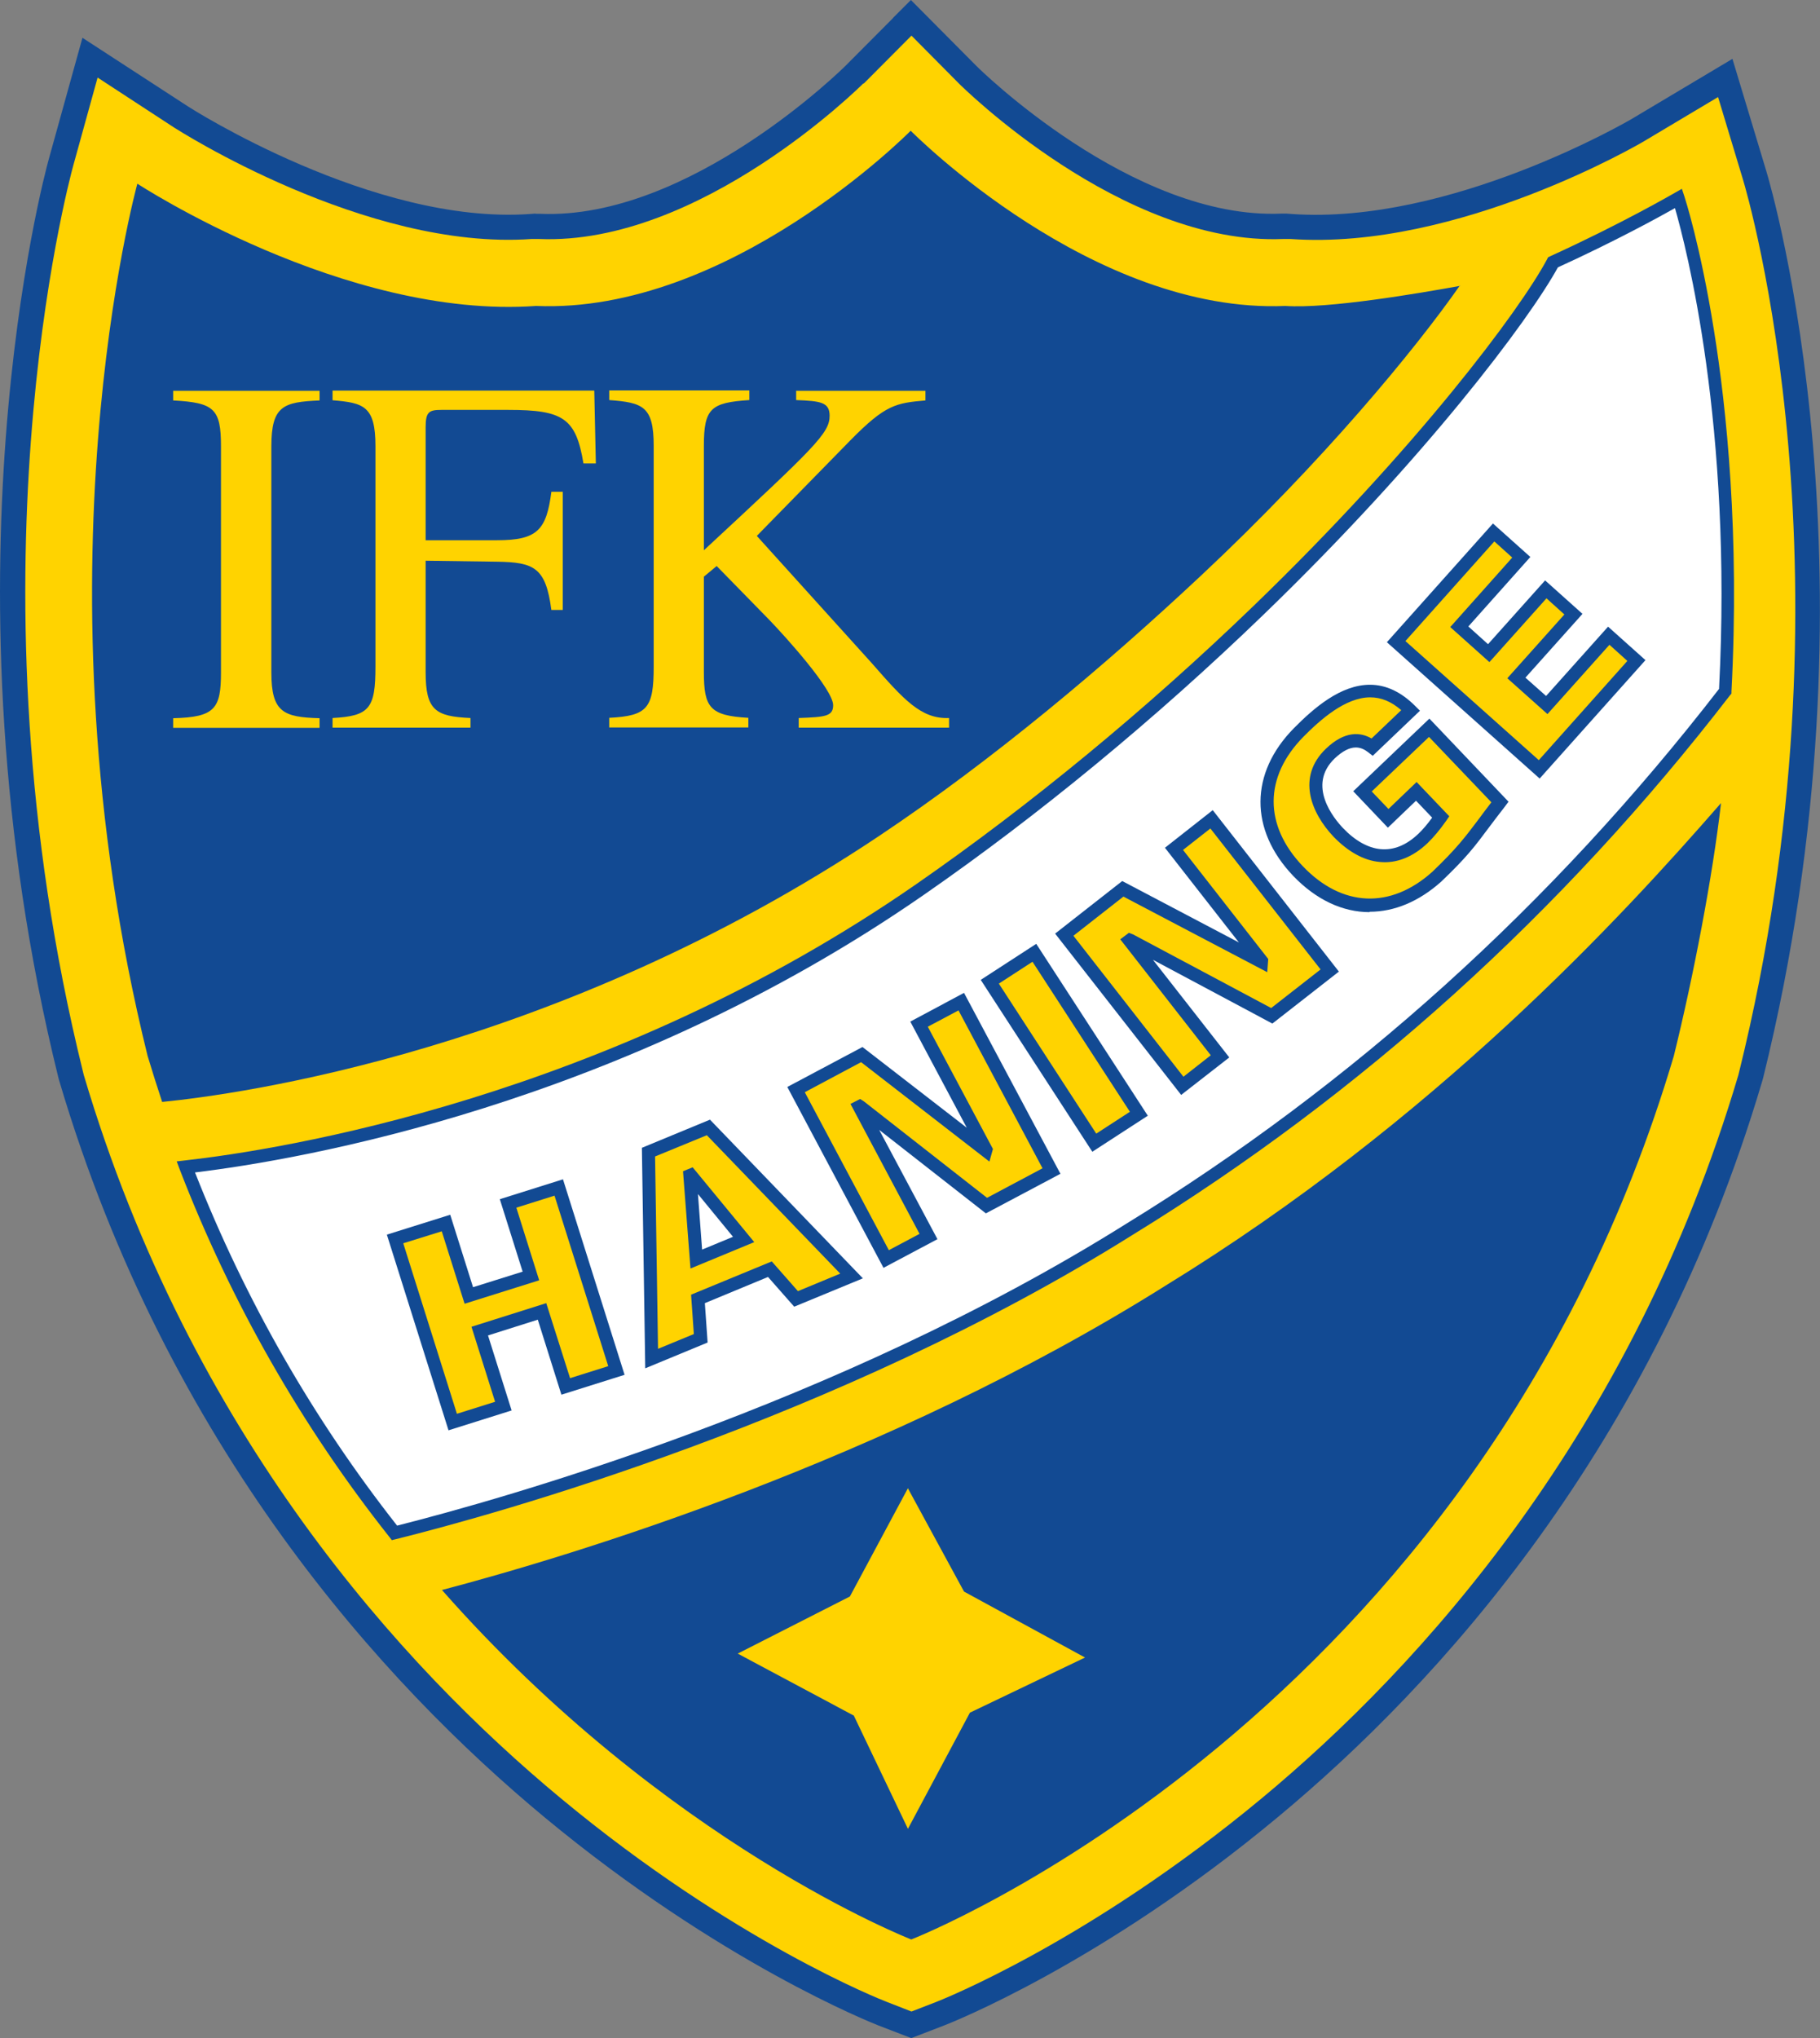<?xml version="1.0" encoding="UTF-8"?>
<svg id="Layer_2" data-name="Layer 2" xmlns="http://www.w3.org/2000/svg" xmlns:xlink="http://www.w3.org/1999/xlink" viewBox="0 0 92.49 103.52">
  <rect x="0" y="0" width="92.49" height="103.52" fill="#808080" stroke="none"/>
  <defs>
    <style>
      .cls-1 {
        clip-path: url(#clippath);
      }

      .cls-2 {
        fill: none;
      }

      .cls-2, .cls-3, .cls-4, .cls-5 {
        stroke-width: 0px;
      }

      .cls-3 {
        fill: #124a93;
      }

      .cls-4 {
        fill: #fff;
      }

      .cls-5 {
        fill: #ffd300;
      }
    </style>
    <clipPath id="clippath">
      <rect class="cls-2" width="92.49" height="103.52"/>
    </clipPath>
  </defs>
  <g id="Lager_1" data-name="Lager 1">
    <g>
      <g class="cls-1">
        <path class="cls-3" d="m45.39.91l-2.42,2.43c-.08.08-7.92,7.84-15.52,7.52h-.19s-.07-.01-.07-.01l-.26.02c-7.97.56-17.28-5.4-17.37-5.46L4.19,1.92l-1.71,6.16c-.24.86-5.76,21.39.49,46.67l.03.11.03.1c5.5,18.54,16.44,30.54,24.65,37.35,8.93,7.4,16.62,10.43,16.94,10.56l1.69.65,1.69-.65c.33-.13,8.01-3.15,16.92-10.56,8.2-6.8,19.12-18.81,24.62-37.35l.03-.1.03-.11c6.26-25.32.42-45.19.17-46.03l-1.73-5.73-5.15,3.07c-.09.05-9.18,5.37-17.24,4.81l-.26-.02h-.26c-7.6.33-15.45-7.43-15.52-7.51L46.29,0l-.91.91Z"/>
        <path class="cls-5" d="m43.87,4.24c-.08.08-8.27,8.24-16.48,7.9h-.19s-.19,0-.19,0c-8.44.6-18.06-5.6-18.16-5.66l-3.89-2.54-1.24,4.48c-.23.85-5.67,21.06.5,46.03l.02.08.02.08c5.41,18.23,16.17,30.04,24.24,36.73,8.77,7.28,16.27,10.23,16.59,10.35l1.23.48,1.24-.48c.31-.12,7.8-3.08,16.56-10.35,8.06-6.69,18.8-18.49,24.22-36.73l.02-.08.02-.08c6.18-25,.44-44.53.19-45.35l-1.26-4.17-3.74,2.23c-.09.06-9.47,5.58-17.98,4.98h-.19s-.19,0-.19,0c-8.21.34-16.4-7.82-16.48-7.9l-2.41-2.43-2.42,2.43Z"/>
      </g>
      <g>
        <path class="cls-3" d="m74.2,14.52c-2.1.38-6.71,1.17-8.88,1.02-9.8.41-18.92-8.78-19.04-8.9-.12.12-9.24,9.31-19.04,8.9-9.73.69-20.26-6.21-20.26-6.21,0,0-5.51,19.91.52,44.3.24.8.49,1.58.74,2.34,3.82-.38,20.03-2.55,36.45-13.52,5.78-3.86,11.47-8.65,16.34-13.21,6.18-5.78,10.88-11.48,13.16-14.74"/>
        <path class="cls-3" d="m59.2,65.32c-14.18,8.9-30.17,13.71-36.74,15.44,11.38,12.91,23.85,17.75,23.85,17.75h0s28.74-11.16,38.75-44.87c1-4.05,1.98-9.16,2.4-12.85-5.09,5.84-14.55,16.12-28.26,24.53"/>
        <path class="cls-4" d="m87.67,34.81c.81-15.4-2.37-24.73-2.37-24.73,0,0-1.3,1.62-6.38,3.25-1.33,2.65-6.67,9.59-13.92,16.7-5.33,5.22-11.69,10.26-18.25,15.16-14.37,10.75-31.87,13.48-37.31,14.09,2.85,7.38,6.59,13.52,10.61,18.59,4.91-1.23,22.32-6,37.35-15.43,16.89-10.37,26.72-22.73,30.28-27.33"/>
        <path class="cls-3" d="m19.92,78.24l-.13-.17c-4.46-5.63-8.05-11.92-10.66-18.68l-.15-.4.43-.05c4.73-.53,21.41-3.12,37.15-14.03,5.8-4.02,11.73-8.91,17.15-14.14,8.28-7.99,13.54-15.03,14.91-17.6l.05-.1.1-.05c3.65-1.66,6.33-3.22,6.35-3.23l.35-.2.13.39c.03.1.81,2.48,1.5,6.79.64,3.97,1.31,10.38.89,18.36v.1s-.07.08-.07.08c-8.53,11.06-18.75,20.28-30.36,27.41-15.04,9.43-32.46,14.22-37.45,15.46l-.21.05Zm-10.01-18.69c2.55,6.48,6,12.51,10.27,17.94,5.22-1.32,22.29-6.08,37.05-15.33,11.52-7.07,21.65-16.21,30.13-27.17.69-13.4-1.68-22.47-2.24-24.42-.85.48-3.1,1.71-5.95,3.01-1.47,2.68-6.75,9.72-14.98,17.66-5.45,5.26-11.41,10.17-17.24,14.21-15.43,10.7-31.75,13.46-37.03,14.1"/>
        <polyline class="cls-5" points="46.19 75.69 48.99 80.84 55.14 84.19 49.29 86.99 46.14 92.89 43.39 87.14 37.49 83.99 43.19 81.09 46.14 75.59"/>
        <polygon class="cls-5" points="23.01 72.22 20.07 62.93 22.66 62.11 23.82 65.79 26.98 64.8 25.82 61.12 28.39 60.3 31.32 69.6 28.75 70.41 27.55 66.6 24.38 67.6 25.58 71.41 23.01 72.22"/>
        <path class="cls-3" d="m22.79,72.64l-3.13-9.93,3.22-1.01,1.16,3.68,2.52-.79-1.16-3.68,3.21-1.01,3.13,9.93-3.21,1.01-1.2-3.81-2.53.8,1.2,3.81-3.21,1.01Zm-2.3-9.5l2.73,8.67,1.94-.61-1.2-3.81,3.8-1.2,1.21,3.81,1.94-.61-2.73-8.66-1.94.61,1.16,3.69-3.79,1.19-1.16-3.68-1.96.61Z"/>
        <path class="cls-5" d="m35.39,63.95l-.32-4.25h.04s2.69,3.26,2.69,3.26l-2.41.99Zm.22,4.01l-.14-2,3.66-1.51,1.32,1.51,2.82-1.16-7.28-7.54-3.04,1.26.16,10.48,2.5-1.03Z"/>
        <path class="cls-3" d="m32.79,69.49l-.17-11.19,3.46-1.43,7.77,8.06-3.49,1.44-1.33-1.51-3.21,1.33.14,2-3.17,1.31Zm.5-10.75l.15,9.77,1.82-.75-.14-2,4.1-1.69,1.33,1.51,2.15-.89-6.78-7.03-2.63,1.08Zm1.8,5.7l-.38-4.95.49-.2,3.13,3.8-3.24,1.34Zm.38-3.78l.21,2.81,1.57-.65-1.78-2.17Z"/>
        <polygon class="cls-5" points="40.45 55.35 43.79 53.57 50.09 58.45 50.1 58.41 46.69 52.02 48.84 50.88 53.42 59.49 50.12 61.24 43.69 56.21 43.67 56.22 47.18 62.81 45.03 63.95 40.45 55.35"/>
        <path class="cls-3" d="m44.9,64.4l-4.89-9.19,3.82-2.03,5.3,4.1-2.87-5.39,2.73-1.46,4.9,9.19-3.79,2.01-5.42-4.24,2.96,5.55-2.73,1.45Zm-4-8.92l4.27,8.02,1.56-.83-3.51-6.6.49-.25.19.12,6.26,4.9,2.82-1.5-4.27-8.02-1.56.83,3.31,6.21-.18.64-6.52-5.05-2.85,1.52Z"/>
        <rect class="cls-5" x="52.73" y="48.35" width="2.7" height="9.75" transform="translate(-20.27 38.06) rotate(-33.02)"/>
        <path class="cls-3" d="m55.51,58.5l-5.67-8.73,2.82-1.83,5.67,8.73-2.82,1.83Zm-4.75-8.54l4.95,7.62,1.71-1.11-4.95-7.62-1.71,1.11Z"/>
        <polygon class="cls-5" points="54.08 47.48 57.06 45.15 64.11 48.85 64.11 48.82 59.65 43.12 61.57 41.62 67.57 49.3 64.63 51.6 57.42 47.76 57.4 47.78 62 53.66 60.08 55.15 54.08 47.48"/>
        <path class="cls-3" d="m60.03,55.62l-6.41-8.2,3.41-2.67,5.93,3.12-3.76-4.81,2.43-1.91,6.41,8.2-3.38,2.64-6.07-3.24,3.88,4.96-2.44,1.9Zm-5.48-8.09l5.59,7.16,1.39-1.09-4.6-5.89.44-.33.21.08,7.02,3.74,2.51-1.96-5.6-7.16-1.39,1.09,4.33,5.54-.05.67-7.31-3.84-2.54,1.99Z"/>
        <path class="cls-5" d="m71.97,40.21l-1.44,1.37-1.31-1.37,3.39-3.23,3.6,3.77c-1.36,1.74-1.52,2.18-3.22,3.8-2.26,2.03-4.93,1.91-7.04-.3-2.11-2.21-2.1-4.88.03-7.05,1.66-1.68,3.7-3.14,5.69-1.12l-1.95,1.86c-.75-.59-1.48-.28-2.13.33-1.32,1.26-.68,2.87.41,4.01,1.32,1.39,2.89,1.64,4.3.3.36-.34.67-.75.9-1.09l-1.24-1.3Z"/>
        <path class="cls-3" d="m69.6,46.33c-1.36,0-2.71-.62-3.88-1.84-2.23-2.34-2.22-5.22.04-7.51,1.01-1.02,2.37-2.2,3.86-2.2h0c.82,0,1.59.37,2.3,1.08l.24.24-2.4,2.29-.23-.18c-.35-.27-.86-.48-1.7.31-1.43,1.37-.04,3.06.42,3.54.61.64,1.27,1.01,1.91,1.07.67.06,1.31-.2,1.92-.78.23-.22.46-.49.7-.82l-.82-.86-1.43,1.37-1.76-1.85,3.87-3.69,4.02,4.22-.17.23c-.34.44-.61.79-.84,1.1-.7.94-1.12,1.5-2.41,2.73-1.14,1.02-2.39,1.53-3.63,1.53m.02-10.89c-1.26,0-2.54,1.14-3.39,2-2.01,2.04-2.02,4.5-.03,6.58,1.99,2.08,4.45,2.19,6.58.28,1.24-1.19,1.65-1.74,2.33-2.64.19-.26.41-.55.67-.89l-3.17-3.32-2.91,2.77.85.89,1.43-1.37,1.66,1.74-.15.22c-.33.47-.64.84-.95,1.14-.74.71-1.59,1.05-2.44.96-.8-.07-1.6-.52-2.33-1.27-1.17-1.23-1.89-3.05-.4-4.48.97-.93,1.77-.84,2.32-.52l1.51-1.44c-.51-.44-1.02-.65-1.58-.65h0Z"/>
        <polygon class="cls-5" points="78.22 39.09 70.95 32.59 75.9 27.05 77.31 28.31 74.16 31.84 75.66 33.18 78.56 29.94 79.97 31.19 77.07 34.44 78.61 35.81 81.76 32.29 83.17 33.55 78.22 39.09"/>
        <path class="cls-3" d="m78.25,39.55l-7.77-6.93,5.39-6.03,1.9,1.7-3.15,3.53,1,.9,2.9-3.24,1.9,1.7-2.9,3.24,1.05.93,3.15-3.52,1.9,1.7-5.39,6.03Zm-6.83-6.99l6.78,6.05,4.5-5.04-.91-.82-3.15,3.52-2.04-1.82,2.9-3.24-.91-.82-2.9,3.24-1.99-1.78,3.15-3.53-.91-.82-4.5,5.04Z"/>
        <path class="cls-5" d="m8.8,36.48c2.13-.05,2.43-.49,2.43-2.33v-11.48c0-1.91-.35-2.22-2.43-2.33v-.49h7.44v.49c-1.83.08-2.45.26-2.45,2.33v11.48c0,2.02.6,2.28,2.45,2.33v.49h-7.44v-.49Z"/>
        <path class="cls-5" d="m28.02,30.99c-.28-2.17-.88-2.43-2.76-2.46l-3.63-.05v5.66c0,1.94.5,2.25,2.28,2.33v.49h-7.01v-.49c1.88-.1,2.18-.49,2.18-2.61v-11.2c0-2.04-.6-2.2-2.18-2.33v-.49h13.3l.08,3.7h-.63c-.38-2.3-1.03-2.72-3.81-2.72h-3.41c-.63,0-.8.1-.8.88v5.74h3.63c2.05,0,2.51-.52,2.76-2.46h.58v6h-.58Z"/>
        <path class="cls-5" d="m40.47,19.85h6.56v.49c-1.5.13-2.03.21-3.81,2.02l-4.76,4.86,5.84,6.46c1.63,1.86,2.51,2.85,3.93,2.79v.49h-7.64v-.49c1.33-.05,1.75-.08,1.75-.65,0-.8-2.41-3.47-3.26-4.35l-2.66-2.72-.65.54v4.84c0,1.81.3,2.22,2.26,2.33v.49h-7.07v-.49c1.95-.1,2.26-.49,2.26-2.61v-11.2c0-2.02-.55-2.2-2.26-2.33v-.49h7.12v.49c-1.95.13-2.31.41-2.31,2.33v5.3c5.66-5.25,6.39-5.95,6.39-6.83,0-.7-.47-.75-1.7-.8v-.49Z"/>
      </g>
    </g>
  </g>
</svg>
